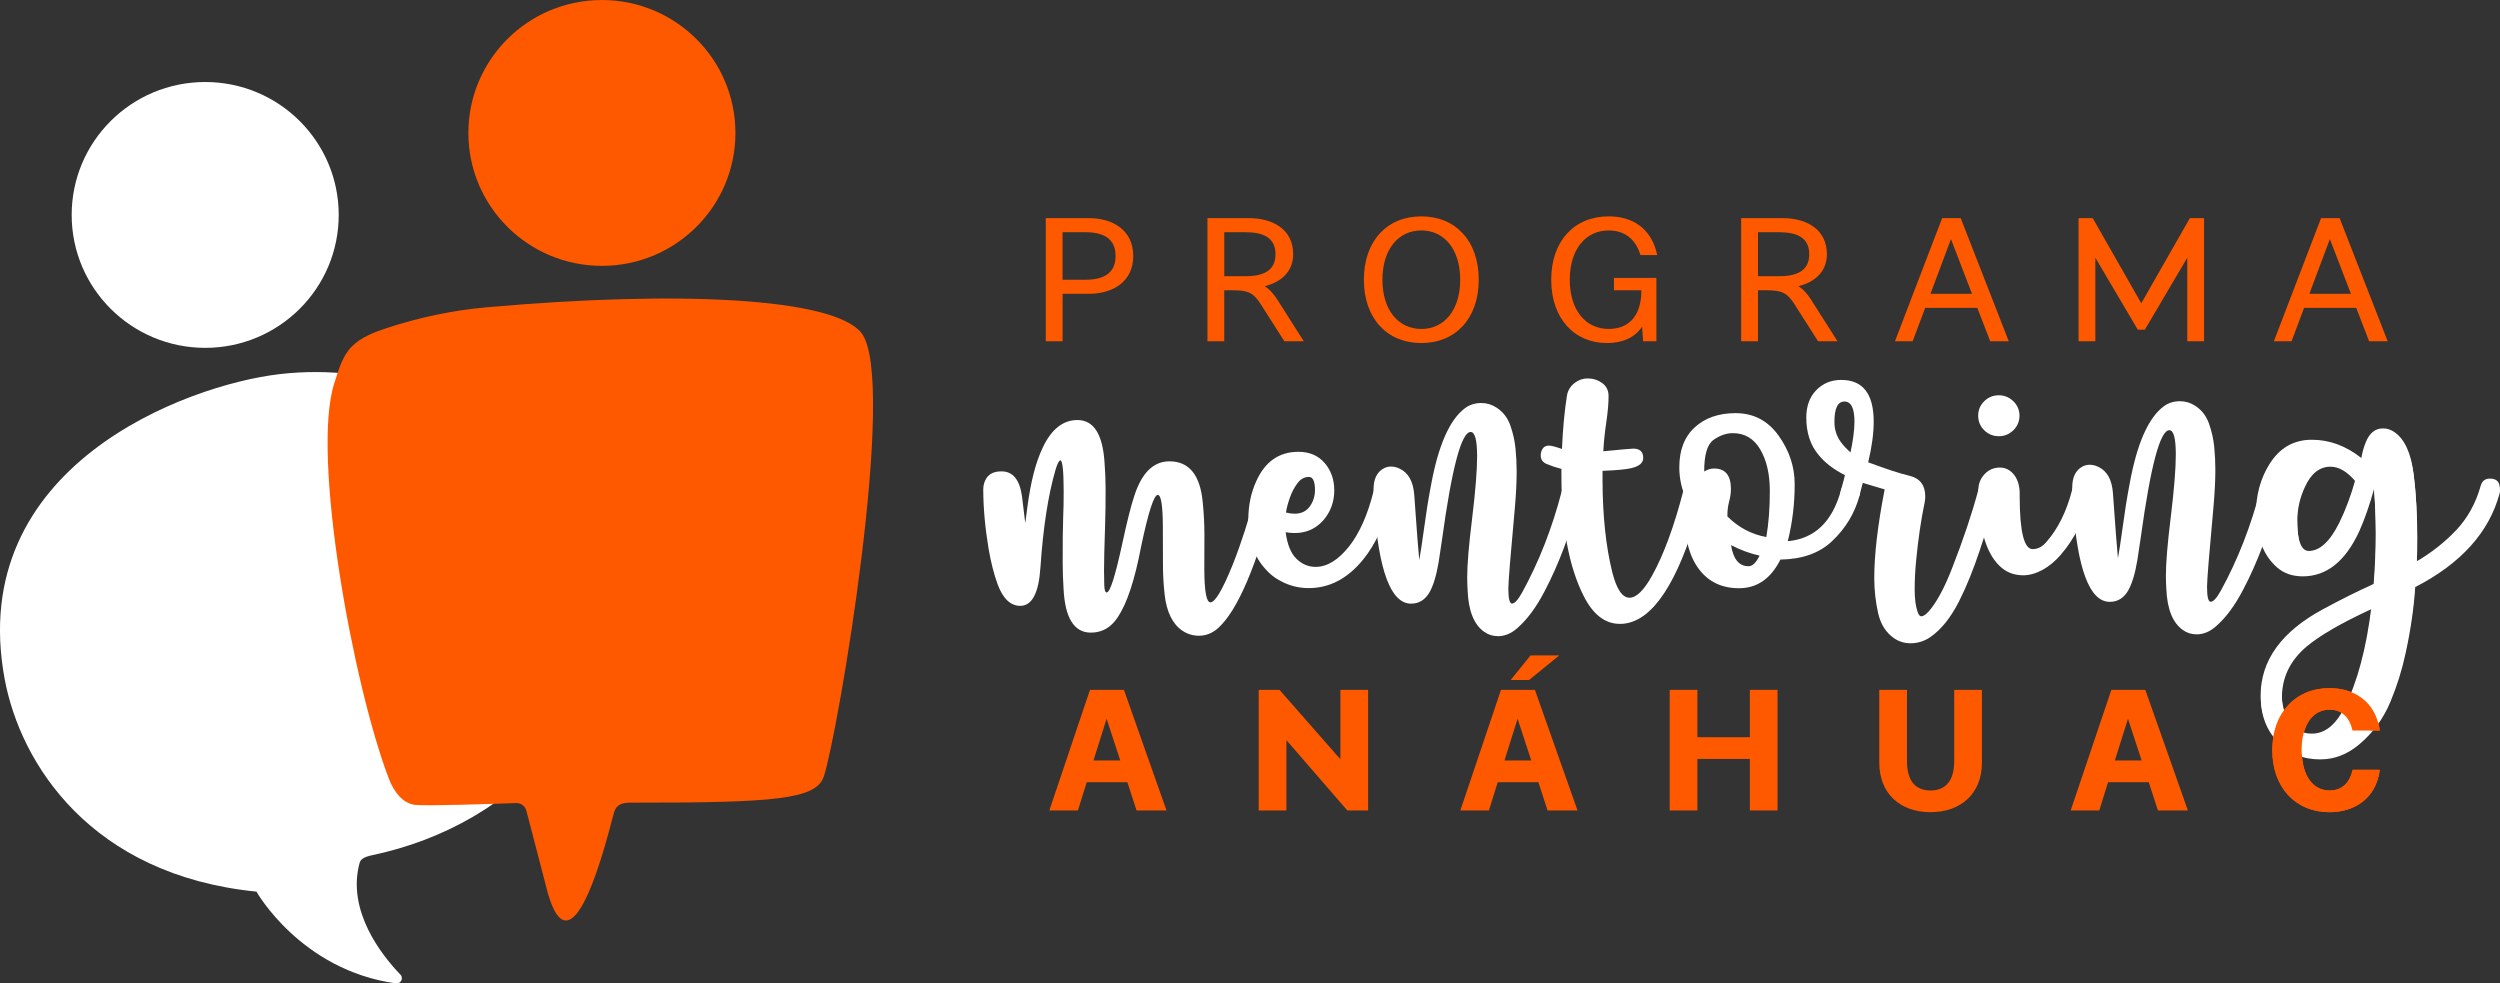 <svg width="605" height="238" viewBox="0 0 605 238" fill="none" xmlns="http://www.w3.org/2000/svg">
<rect x="0" y="0" width="605" height="238" fill="#333333" stroke="none"/>
<g clip-path="url(#clip0_15_227)">
<path d="M49.658 84.179C67.504 84.179 81.97 69.778 81.97 52.013C81.97 34.248 67.504 19.847 49.658 19.847C31.813 19.847 17.346 34.248 17.346 52.013C17.346 69.778 31.813 84.179 49.658 84.179Z" fill="white"/>
<path d="M96.904 235.864C92.396 231.18 83.882 220.447 87.012 208.855C87.082 208.609 87.183 208.362 87.355 208.166C88.047 207.408 89.177 207.149 90.206 206.927C107.165 203.331 123.349 194.532 133.838 180.791C144.321 167.044 148.448 148.132 142.569 131.894C140.264 125.523 136.543 119.721 132.124 114.569C116.638 96.505 91.304 87.769 67.615 90.544C45.068 93.186 -8.432 112.875 1.13 164.332C4.927 184.754 21.893 211.744 62.065 215.776C62.065 215.776 72.726 234.77 95.799 237.981C96.987 238.145 97.736 236.723 96.904 235.864Z" fill="white"/>
<path d="M145.661 64.338C163.506 64.338 177.973 49.937 177.973 32.172C177.973 14.408 163.506 0.006 145.661 0.006C127.816 0.006 113.349 14.408 113.349 32.172C113.349 49.937 127.816 64.338 145.661 64.338Z" fill="#FF5900"/>
<path d="M127.368 196.163C127.083 195.057 126.06 194.305 124.918 194.343C119.254 194.545 103.069 195.095 100.428 194.779C97.355 194.412 95.247 191.416 94.142 188.54C85.501 166.058 75.234 110.069 80.91 92.712C81.939 89.571 82.796 86.227 85.126 83.876C87.393 81.581 90.561 80.393 93.609 79.388C101.425 76.822 109.489 75.103 117.686 74.376C165.293 70.154 201.618 72.22 208.386 80.482C217.422 91.499 202.735 177.833 199.364 187.902C197.523 193.407 187.738 194.273 153.464 194.242C151.991 194.242 150.315 194.166 149.318 195.24C148.74 195.866 148.544 196.745 148.328 197.566C138.467 235.952 133.819 220.037 132.645 216.408L127.375 196.157L127.368 196.163Z" fill="#FF5900"/>
<path d="M290.122 153.846C288.668 153.846 287.322 153.435 286.09 152.601C283.722 150.964 282.306 148.05 281.842 143.866C281.576 141.483 281.442 139.1 281.436 136.717L281.411 127.539C281.398 122.356 280.985 119.765 280.179 119.765C279.239 119.765 277.893 123.955 276.134 132.337C274.604 140.396 272.725 146.065 270.502 149.358C268.89 151.842 266.724 153.088 264.007 153.094C259.931 153.107 257.721 149.554 257.378 142.437C257.245 140.408 257.175 138.367 257.169 136.3C257.156 131.502 257.194 127.881 257.283 125.428C257.372 123.273 257.416 121.098 257.41 118.905C257.397 113.912 257.131 111.415 256.616 111.421C256.292 111.421 255.905 112.148 255.461 113.596C253.664 119.752 252.438 127.659 251.784 137.33C251.378 143.518 249.753 146.609 246.908 146.615C244.546 146.615 242.711 144.871 241.41 141.363C240.527 138.917 239.809 136.085 239.251 132.868C238.394 127.748 237.962 122.95 237.949 118.475C237.949 117.414 238.203 116.497 238.717 115.72C239.429 114.62 240.641 114.07 242.356 114.07C245.105 114.064 246.762 116.074 247.321 120.093L248.114 126.61L248.635 122.647C249.429 116.592 250.661 111.82 252.337 108.337C254.426 103.887 257.219 101.656 260.718 101.65C264.667 101.637 266.858 105.063 267.296 111.921C267.461 114.013 267.55 116.111 267.556 118.204C267.563 121.326 267.524 124.259 267.436 126.996C267.258 132.406 267.169 136.11 267.175 138.108C267.175 139.233 267.194 140.396 267.232 141.584C267.271 142.779 267.461 143.373 267.823 143.373C268.629 143.373 269.88 139.454 271.575 131.622C272.756 126.142 273.734 122.261 274.509 119.973C276.306 114.43 279.131 111.649 282.979 111.643C287.766 111.63 290.458 114.942 291.062 121.573C291.328 124.177 291.462 126.774 291.468 129.347L291.443 137.703C291.455 143.082 291.951 145.768 292.922 145.768C294.052 145.768 295.843 142.747 298.287 136.723C300.281 131.73 302.192 125.814 304.014 118.981C304.3 117.818 305.03 117.237 306.192 117.237C307.779 117.237 308.573 118.001 308.573 119.55C308.573 119.746 308.541 119.954 308.478 120.182C304.021 137.134 299.475 147.728 294.827 151.956C293.436 153.214 291.868 153.846 290.122 153.852V153.846Z" fill="white"/>
<path d="M316.783 142.323C314.224 142.33 311.849 141.71 309.646 140.459C308.351 139.757 307.214 138.841 306.243 137.716C303.487 134.694 302.103 130.738 302.09 125.839C302.084 122.426 302.719 119.297 304.008 116.465C306.129 111.725 309.519 109.348 314.18 109.336C316.865 109.329 318.986 110.227 320.542 112.022C322.097 113.823 322.885 116.023 322.891 118.633C322.891 120.498 322.497 122.217 321.691 123.778C320.885 125.346 319.773 126.604 318.351 127.552C316.929 128.506 315.246 128.987 313.31 128.993C312.599 128.993 311.869 128.93 311.126 128.803C311.519 131.768 312.389 133.904 313.735 135.219C315.081 136.54 316.643 137.191 318.427 137.185C321.177 137.178 323.875 135.51 326.517 132.191C329.031 128.968 330.993 124.531 332.402 118.893C332.688 117.73 333.431 117.148 334.631 117.148C336.218 117.148 337.012 117.913 337.012 119.461C337.012 119.657 336.98 119.866 336.917 120.087C335.253 126.597 332.904 131.711 329.869 135.421C326.129 140.004 321.767 142.304 316.783 142.317V142.323ZM313.291 124.316C314.878 124.316 316.084 123.747 316.929 122.615C317.767 121.484 318.199 120.163 318.231 118.652C318.231 116.497 317.735 115.416 316.764 115.416C315.665 115.416 314.732 115.928 313.977 116.946C313.221 117.963 312.605 119.133 312.142 120.454C311.678 121.775 311.361 122.969 311.202 124.031C311.913 124.221 312.611 124.316 313.291 124.316Z" fill="white"/>
<path d="M362.486 153.947C361.286 153.947 360.206 153.612 359.228 152.942C356.733 151.21 355.381 147.898 355.171 143C355.101 141.938 355.07 140.857 355.063 139.764C355.057 136.704 355.451 131.983 356.238 125.605C357.063 118.836 357.47 113.747 357.463 110.334C357.451 106.472 356.93 104.538 355.895 104.538C353.66 104.538 351.355 113.217 348.974 130.548L348.162 135.965C347.622 139.22 346.879 141.666 345.952 143.316C344.892 145.155 343.406 146.078 341.495 146.084C336.612 146.097 333.628 138.196 332.548 122.388C332.447 121.13 332.396 119.828 332.396 118.475C332.39 115.897 333.24 114.171 334.955 113.299C335.469 113.04 336.022 112.907 336.606 112.907C337.349 112.907 338.06 113.077 338.739 113.431C340.847 114.424 342.015 116.548 342.25 119.803C342.822 127.919 343.222 133.165 343.457 135.548C343.711 134.227 344.111 131.616 344.65 127.716C345.095 124.335 345.634 120.947 346.276 117.565C348.06 107.768 350.828 101.498 354.574 98.748C355.673 97.939 356.968 97.535 358.454 97.528C359.781 97.528 361.013 97.895 362.143 98.628C363.73 99.659 364.848 101.1 365.502 102.971C366.156 104.835 366.568 106.687 366.752 108.52C366.937 110.36 367.032 112.224 367.032 114.127C367.032 116.604 366.886 119.632 366.568 123.21C365.527 134.517 365.013 140.927 365.019 142.444C365.019 144.858 365.318 146.065 365.902 146.065C366.549 146.065 367.368 145.161 368.372 143.354C372.461 135.902 375.661 127.71 377.965 118.785C378.251 117.622 378.994 117.041 380.194 117.041C381.781 117.041 382.575 117.805 382.575 119.354C382.575 119.55 382.543 119.758 382.48 119.986C380.105 128.879 377.216 136.572 373.807 143.057C371.775 146.957 369.572 149.94 367.178 152.013C365.724 153.309 364.156 153.954 362.473 153.96L362.486 153.947Z" fill="white"/>
<path d="M392.029 150.976C388.436 150.989 385.502 148.726 383.229 144.188C379.686 137.178 377.896 127.565 377.864 115.359V113.476C376.632 113.16 375.432 112.755 374.264 112.275C373.324 111.858 372.854 111.169 372.854 110.202C372.854 109.588 373.013 109.045 373.337 108.558C373.661 108.078 374.175 107.831 374.886 107.831C375.369 107.831 376.41 108.103 377.997 108.647C378.213 103.748 378.607 99.501 379.178 95.891C379.369 94.539 380.01 93.458 381.108 92.649C382.01 91.941 383.045 91.581 384.213 91.581C385.509 91.581 386.67 91.947 387.712 92.687C388.747 93.426 389.267 94.469 389.274 95.822C389.274 97.592 389.096 99.697 388.734 102.13C388.366 104.564 388.124 106.921 387.998 109.209C392.429 108.779 394.842 108.565 395.229 108.565C396.849 108.565 397.655 109.317 397.661 110.827C397.661 112.022 396.696 112.844 394.753 113.299C393.56 113.589 391.242 113.811 387.813 113.943V116.409C387.845 124.847 388.62 132.185 390.156 138.43C391.204 142.583 392.601 144.656 394.347 144.649C395.998 144.649 397.801 142.886 399.769 139.372C402.601 134.277 405.141 127.394 407.382 118.722C407.668 117.559 408.411 116.977 409.611 116.977C411.166 116.977 411.941 117.742 411.947 119.291C411.947 120.289 411.293 122.887 409.979 127.072C404.944 143 398.957 150.964 392.036 150.983L392.029 150.976Z" fill="white"/>
<path d="M430.862 135.415C428.545 140.029 425.218 142.336 420.881 142.349C416.773 142.361 413.554 140.863 411.236 137.855C408.912 134.846 407.75 130.674 407.731 125.327C407.731 123.911 407.871 122.457 408.157 120.978C406.982 118.469 406.398 115.865 406.392 113.16C406.379 108.969 407.617 105.733 410.106 103.438C412.589 101.144 415.871 99.994 419.948 99.981C424.316 99.968 427.795 101.77 430.399 105.392C432.996 109.007 434.303 112.907 434.31 117.097C434.323 121.832 433.77 126.458 432.646 130.971C439.148 130.377 443.44 126.256 445.523 118.614C445.809 117.451 446.57 116.87 447.802 116.87C449.358 116.87 450.132 117.622 450.139 119.133C450.139 119.36 450.107 119.582 450.044 119.809C448.888 124.164 446.634 127.9 443.275 131.035C440.24 133.879 436.107 135.339 430.862 135.415ZM427.452 129.966C428.024 126.616 428.31 122.862 428.297 118.709C428.284 114.683 427.51 111.358 425.967 108.741C424.424 106.125 422.214 104.816 419.332 104.823C417.776 104.823 416.233 105.366 414.703 106.428C413.166 107.496 412.404 110.056 412.417 114.114C413.16 113.627 413.954 113.387 414.792 113.381C417.509 113.375 418.874 115.012 418.881 118.298C418.881 119.297 418.741 120.321 418.449 121.37C418.163 122.42 418.017 123.614 418.024 124.967C420.684 127.634 423.827 129.303 427.452 129.966ZM425.814 134.46C423.421 133.923 421.116 133.07 418.919 131.92C419.446 135.333 420.856 137.033 423.154 137.027C424.094 137.027 424.983 136.173 425.814 134.46Z" fill="white"/>
<path d="M452.107 111.883C456.577 113.545 459.91 114.632 462.114 115.144C464.641 115.751 465.904 117.42 465.911 120.157C465.911 120.605 465.866 121.073 465.771 121.56C464.876 125.877 464.19 130.535 463.72 135.529C463.466 137.975 463.346 140.377 463.352 142.728C463.352 144.915 463.587 146.691 464.044 148.037C464.304 148.777 464.596 149.15 464.92 149.143C465.6 149.143 466.457 148.448 467.485 147.058C469.162 144.833 470.806 141.641 472.412 137.482C475.079 130.681 477.2 124.36 478.768 118.526C479.054 117.363 479.784 116.781 480.946 116.781C482.533 116.781 483.327 117.546 483.327 119.095C483.327 120.03 481.917 124.733 479.092 133.215C477.549 137.861 475.879 141.969 474.076 145.547C472.051 149.51 469.739 152.386 467.155 154.162C465.701 155.167 464.101 155.666 462.355 155.673C460.933 155.673 459.637 155.294 458.469 154.522C456.456 153.176 455.142 151.141 454.52 148.423C453.898 145.705 453.587 142.892 453.574 139.991C453.561 134.29 454.399 127.109 456.088 118.437L450.793 116.857L450.551 117.774L450.025 119.803C449.701 120.959 448.964 121.547 447.796 121.547C446.209 121.547 445.415 120.795 445.415 119.284C445.415 119.057 445.447 118.836 445.51 118.608C445.732 117.837 445.942 117.079 446.139 116.339L446.475 114.986C443.72 113.608 441.548 111.921 439.961 109.93C438.081 107.616 437.135 104.671 437.123 101.093C437.116 98.325 437.91 96.106 439.51 94.444C441.11 92.782 443.116 91.947 445.548 91.941C450.786 91.928 453.421 95.272 453.434 101.972C453.44 104.842 452.996 108.141 452.101 111.883H452.107ZM447.828 109.481C448.469 106.453 448.78 103.957 448.78 101.991C448.774 98.767 447.961 97.162 446.342 97.168C444.723 97.175 443.923 98.831 443.929 102.149C443.929 103.919 444.437 105.512 445.447 106.927C446.158 107.895 446.958 108.741 447.834 109.481H447.828Z" fill="white"/>
<path d="M483.733 105.562C482.343 105.562 481.162 105.082 480.184 104.121C479.206 103.16 478.724 101.985 478.717 100.6C478.717 99.248 479.194 98.085 480.165 97.118C481.13 96.151 482.311 95.664 483.702 95.658C485.06 95.658 486.235 96.132 487.225 97.099C488.216 98.059 488.711 99.222 488.718 100.575C488.718 101.959 488.229 103.135 487.245 104.108C486.26 105.075 485.092 105.562 483.733 105.568V105.562ZM489.594 139.22C487.327 139.22 485.416 138.455 483.86 136.919C480.489 133.645 478.787 127.508 478.768 118.526C478.768 117.079 479.263 115.821 480.26 114.752C481.257 113.684 482.489 113.153 483.943 113.147C485.397 113.147 486.597 113.785 487.537 115.075C488.349 116.232 488.756 117.666 488.762 119.373V120.239C488.787 128.677 489.829 132.893 491.905 132.887C493.137 132.887 494.216 132.33 495.156 131.237C498.026 128.007 500.134 123.753 501.48 118.463C501.766 117.306 502.508 116.718 503.708 116.718C505.296 116.718 506.089 117.483 506.089 119.032C506.089 119.228 506.058 119.436 505.994 119.657C504.489 125.555 502.026 130.459 498.604 134.366C497.283 135.883 495.829 137.071 494.248 137.931C492.667 138.79 491.111 139.22 489.594 139.226V139.22Z" fill="white"/>
<path d="M531.569 153.511C530.369 153.511 529.29 153.176 528.312 152.506C525.817 150.774 524.465 147.462 524.255 142.564C524.185 141.502 524.153 140.421 524.147 139.327C524.141 136.268 524.534 131.547 525.322 125.169C526.147 118.406 526.553 113.311 526.547 109.898C526.534 106.036 526.014 104.102 524.979 104.108C522.744 104.108 520.439 112.787 518.058 130.118L517.245 135.529C516.706 138.784 515.963 141.23 515.036 142.88C513.975 144.719 512.49 145.642 510.578 145.648C505.696 145.661 502.712 137.76 501.632 121.952C501.531 120.694 501.48 119.392 501.48 118.039C501.473 115.46 502.324 113.735 504.039 112.863C504.553 112.603 505.105 112.471 505.689 112.471C506.432 112.471 507.143 112.648 507.823 112.995C509.931 113.988 511.099 116.111 511.334 119.367C511.905 127.482 512.305 132.729 512.54 135.111C512.794 133.79 513.194 131.18 513.734 127.28C514.179 123.899 514.718 120.511 515.36 117.129C517.144 107.332 519.912 101.062 523.658 98.312C524.757 97.503 526.052 97.099 527.538 97.092C528.865 97.092 530.096 97.459 531.227 98.192C532.814 99.222 533.931 100.664 534.585 102.535C535.239 104.399 535.652 106.251 535.836 108.09C536.02 109.93 536.116 111.794 536.116 113.691C536.116 116.168 535.97 119.202 535.652 122.773C534.611 134.081 534.097 140.49 534.103 142.007C534.103 144.422 534.401 145.629 534.985 145.629C535.633 145.629 536.452 144.725 537.455 142.918C541.544 135.465 544.744 127.28 547.049 118.349C547.335 117.192 548.078 116.604 549.278 116.604C550.865 116.604 551.659 117.369 551.659 118.918C551.659 119.114 551.627 119.322 551.564 119.544C549.189 128.437 546.3 136.129 542.89 142.614C540.859 146.514 538.655 149.504 536.262 151.571C534.808 152.866 533.239 153.511 531.557 153.517L531.569 153.511Z" fill="white"/>
<path d="M561.589 183.775C557.316 183.787 553.843 182.365 551.17 179.527C548.497 176.683 547.151 173.187 547.138 169.028C547.119 160.495 552.148 153.505 562.224 148.069C566.459 145.768 570.542 143.733 574.485 141.95C574.828 137.76 574.999 133.588 574.987 129.435C574.974 125.536 574.821 121.832 574.523 118.324C573.431 122.255 572.244 125.656 570.961 128.525C567.615 135.813 563.062 139.46 557.304 139.479C554.745 139.479 552.637 138.74 550.967 137.248C549.297 135.756 548.052 133.898 547.24 131.679C546.427 129.461 546.014 127.236 546.008 125.017C545.995 120.511 547.068 116.51 549.227 113.027C551.678 109.058 555.1 107.073 559.5 107.06C563.774 107.048 567.767 108.52 571.501 111.472C571.786 109.961 572.155 108.666 572.606 107.604C573.507 105.41 574.879 104.311 576.72 104.311C577.691 104.311 578.58 104.576 579.393 105.126C581.952 106.795 583.545 110.252 584.174 115.498C584.701 119.746 584.974 124.676 584.987 130.282C584.987 132.343 584.949 134.423 584.86 136.515C588.511 134.378 591.717 131.85 594.473 128.93C597.228 126.01 599.203 122.438 600.39 118.21C600.708 117.053 601.451 116.465 602.619 116.465C604.206 116.465 605 117.23 605 118.779C605 118.975 604.968 119.183 604.905 119.405C602.371 128.816 595.565 136.369 584.485 142.071C584.142 147.222 583.361 152.576 582.149 158.113C581.285 162.139 580.066 166.039 578.491 169.812C576.783 173.908 574.256 177.359 570.898 180.172C568.053 182.561 564.955 183.762 561.589 183.768V183.775ZM559.583 178.174C562.688 178.168 565.304 176.063 567.431 171.873C570.555 165.678 572.732 157.512 573.964 147.361C566.599 150.762 561.316 153.821 558.116 156.532C554.18 159.895 552.218 163.991 552.23 168.82C552.23 170.267 552.497 171.721 553.018 173.168C553.538 174.616 554.345 175.811 555.43 176.759C556.516 177.707 557.9 178.181 559.583 178.174ZM558.789 133.967C561.443 133.961 563.894 131.705 566.148 127.185C567.691 124.057 569.012 120.53 570.098 116.598C568.085 114.158 566.047 112.938 563.97 112.938C561.348 112.945 559.297 114.563 557.818 117.786C556.561 120.46 555.938 123.216 555.945 126.054C555.957 131.338 556.904 133.974 558.783 133.967H558.789Z" fill="white"/>
<path d="M274.248 61.943C274.248 68.201 269.245 71.095 263.556 71.095H257.143V82.593H253.08V52.791H263.556C269.245 52.791 274.248 55.685 274.248 61.943ZM269.969 61.943C269.969 57.816 267.144 56.197 262.699 56.197H257.137V67.695H262.699C267.15 67.695 269.969 66.077 269.969 61.949V61.943Z" fill="#FF5900"/>
<path d="M315.519 82.593H310.815L305.125 73.649C303.373 70.925 302.173 70.242 298.281 70.242H296.268V82.586H292.204V52.784H302.256C307.945 52.784 312.948 55.464 312.948 61.513C312.948 65.856 309.913 68.283 306.065 69.262C307.221 69.989 308.116 71.007 309.018 72.372L315.519 82.593ZM301.405 66.841C305.856 66.841 308.675 65.438 308.675 61.52C308.675 57.601 305.849 56.197 301.405 56.197H296.274V66.841H301.405Z" fill="#FF5900"/>
<path d="M357.857 67.689C357.857 77.056 352.257 83.016 343.958 83.016C335.66 83.016 330.059 77.056 330.059 67.689C330.059 58.321 335.66 52.361 343.958 52.361C352.257 52.361 357.857 58.321 357.857 67.689ZM353.368 67.689C353.368 60.281 349.476 55.768 343.958 55.768C338.441 55.768 334.548 60.281 334.548 67.689C334.548 75.096 338.441 79.609 343.958 79.609C349.476 79.609 353.368 75.096 353.368 67.689Z" fill="#FF5900"/>
<path d="M400.842 67.265V82.593H397.636L397.382 79.059C395.585 81.784 392.506 83.016 388.912 83.016C380.956 83.016 375.394 77.056 375.394 67.689C375.394 58.321 380.994 52.361 389.293 52.361C395.407 52.361 399.731 55.553 401.052 61.728H396.988C395.706 57.468 392.753 55.768 389.293 55.768C383.775 55.768 379.883 60.281 379.883 67.689C379.883 75.096 383.731 79.609 389.337 79.609C393.572 79.609 397.249 77.056 397.204 70.242H390.575V67.259H400.842V67.265Z" fill="#FF5900"/>
<path d="M444.678 82.593H439.973L434.284 73.649C432.532 70.925 431.332 70.242 427.44 70.242H425.427V82.586H421.363V52.784H431.415C437.104 52.784 442.107 55.464 442.107 61.513C442.107 65.856 439.072 68.283 435.224 69.262C436.38 69.989 437.275 71.007 438.177 72.372L444.678 82.593ZM430.564 66.841C435.015 66.841 437.834 65.438 437.834 61.52C437.834 57.601 435.008 56.197 430.564 56.197H425.433V66.841H430.564Z" fill="#FF5900"/>
<path d="M478.508 74.502H465.892L462.857 82.593H458.577L470 52.791H474.489L486.121 82.593H481.632L478.508 74.502ZM477.225 71.095L472.133 57.853L467.174 71.095H477.225Z" fill="#FF5900"/>
<path d="M533.385 52.791V82.593H529.322V62.366L519.055 79.78H517.341L507.074 62.366V82.593H503.01V52.791H506.432L518.191 73.396L529.95 52.791H533.373H533.385Z" fill="#FF5900"/>
<path d="M570.205 74.502H557.589L554.554 82.593H550.275L561.697 52.791H566.186L577.818 82.593H573.329L570.205 74.502ZM568.923 71.095L563.831 57.853L558.872 71.095H568.923Z" fill="#FF5900"/>
<path d="M272.826 189.293H262.985L260.851 196.132H253.937L263.778 166.943H271.988L282.293 196.132H275.048L272.826 189.293ZM271.106 184.04L267.798 173.946L264.616 184.04H271.112H271.106Z" fill="#FF5900"/>
<path d="M331.082 166.943V196.132H326.053L311.31 179.116V196.132H304.605V166.943H309.634L324.377 183.749V166.943H331.082Z" fill="#FF5900"/>
<path d="M372.289 189.293H362.448L360.314 196.132H353.4L363.241 166.943H371.451L381.756 196.132H374.511L372.289 189.293ZM370.568 184.04L367.26 173.946L364.079 184.04H370.575H370.568ZM370.022 164.566H365.584L370.403 158.599H377.356L370.022 164.566Z" fill="#FF5900"/>
<path d="M430.164 166.943V196.132H423.465V183.661H410.773V196.132H404.068V166.943H410.773V178.408H423.465V166.943H430.164Z" fill="#FF5900"/>
<path d="M479.625 166.943V184.584C479.625 192.004 474.558 196.549 467.187 196.549C459.815 196.549 454.787 192.004 454.787 184.584V166.943H461.485V184.167C461.485 188.673 463.288 191.296 467.181 191.296C471.073 191.296 472.92 188.667 472.92 184.167V166.943H479.625Z" fill="#FF5900"/>
<path d="M519.995 189.293H510.153L508.02 196.132H501.105L510.953 166.943H519.163L529.468 196.132H522.223L520.001 189.293H519.995ZM518.28 184.04L514.972 173.946L511.791 184.04H518.287H518.28Z" fill="#FF5900"/>
<path d="M569.367 186.29H575.945C574.98 193.546 569.45 196.549 563.799 196.549C555.507 196.549 549.932 190.5 549.932 181.537C549.932 172.574 555.5 166.525 563.799 166.525C569.45 166.525 574.98 169.528 575.945 176.784H569.367C568.574 173.156 566.351 171.74 563.799 171.74C559.862 171.74 557.056 175.159 557.056 181.537C557.056 187.915 559.862 191.296 563.799 191.296C566.351 191.296 568.574 189.918 569.367 186.29Z" fill="#FF5900"/>
<path d="M561.526 183.136C557.253 183.149 553.78 181.727 551.107 178.889C548.433 176.044 547.087 172.549 547.075 168.39C547.056 159.857 552.084 152.866 562.161 147.431C566.396 145.136 570.478 143.095 574.421 141.312C574.764 137.121 574.936 132.95 574.923 128.797C574.91 124.897 574.758 121.193 574.46 117.685C573.367 121.617 572.18 125.017 570.898 127.887C567.551 135.175 562.999 138.828 557.24 138.841C554.681 138.847 552.573 138.108 550.903 136.609C549.233 135.118 547.989 133.26 547.176 131.041C546.364 128.822 545.951 126.597 545.945 124.379C545.932 119.872 547.005 115.871 549.164 112.389C551.614 108.419 555.037 106.428 559.437 106.422C563.71 106.409 567.704 107.882 571.437 110.834C571.723 109.323 572.091 108.027 572.542 106.965C573.444 104.772 574.815 103.672 576.656 103.672C577.628 103.672 578.517 103.938 579.33 104.488C581.888 106.156 583.482 109.614 584.111 114.86C584.638 119.107 584.911 124.038 584.923 129.638C584.923 131.698 584.885 133.778 584.796 135.87C588.447 133.734 591.654 131.205 594.409 128.285C597.165 125.365 599.14 121.794 600.327 117.565C600.644 116.409 601.387 115.821 602.556 115.821C604.143 115.821 604.937 116.585 604.937 118.134C604.937 118.33 604.905 118.539 604.841 118.76C602.308 128.171 595.501 135.725 584.422 141.42C584.079 146.577 583.298 151.925 582.085 157.468C581.222 161.494 580.003 165.394 578.428 169.167C576.72 173.263 574.193 176.714 570.834 179.527C567.99 181.916 564.891 183.117 561.526 183.124V183.136ZM559.519 177.536C562.624 177.53 565.24 175.425 567.367 171.234C570.491 165.04 572.669 156.874 573.901 146.723C566.536 150.123 561.253 153.182 558.053 155.894C554.116 159.257 552.154 163.352 552.167 168.181C552.167 169.629 552.434 171.076 552.954 172.53C553.475 173.978 554.281 175.172 555.367 176.12C556.453 177.068 557.837 177.542 559.519 177.536ZM558.726 133.329C561.38 133.323 563.831 131.06 566.085 126.547C567.628 123.418 568.948 119.891 570.034 115.96C568.021 113.514 565.983 112.3 563.907 112.3C561.285 112.306 559.234 113.924 557.754 117.148C556.497 119.828 555.875 122.584 555.881 125.416C555.894 130.7 556.84 133.335 558.719 133.329H558.726Z" fill="white"/>
<path d="M569.304 186.29H575.882C574.917 193.546 569.386 196.549 563.735 196.549C555.443 196.549 549.868 190.5 549.868 181.537C549.868 172.574 555.437 166.525 563.735 166.525C569.393 166.525 574.923 169.528 575.882 176.784H569.304C568.51 173.156 566.288 171.74 563.735 171.74C559.799 171.74 556.992 175.159 556.992 181.537C556.992 187.915 559.799 191.296 563.735 191.296C566.288 191.296 568.51 189.918 569.304 186.29Z" fill="#FF5900"/>
</g>
<defs>
<clipPath id="clip0_15_227">
<rect width="605" height="238" fill="white"/>
</clipPath>
</defs>
</svg>
